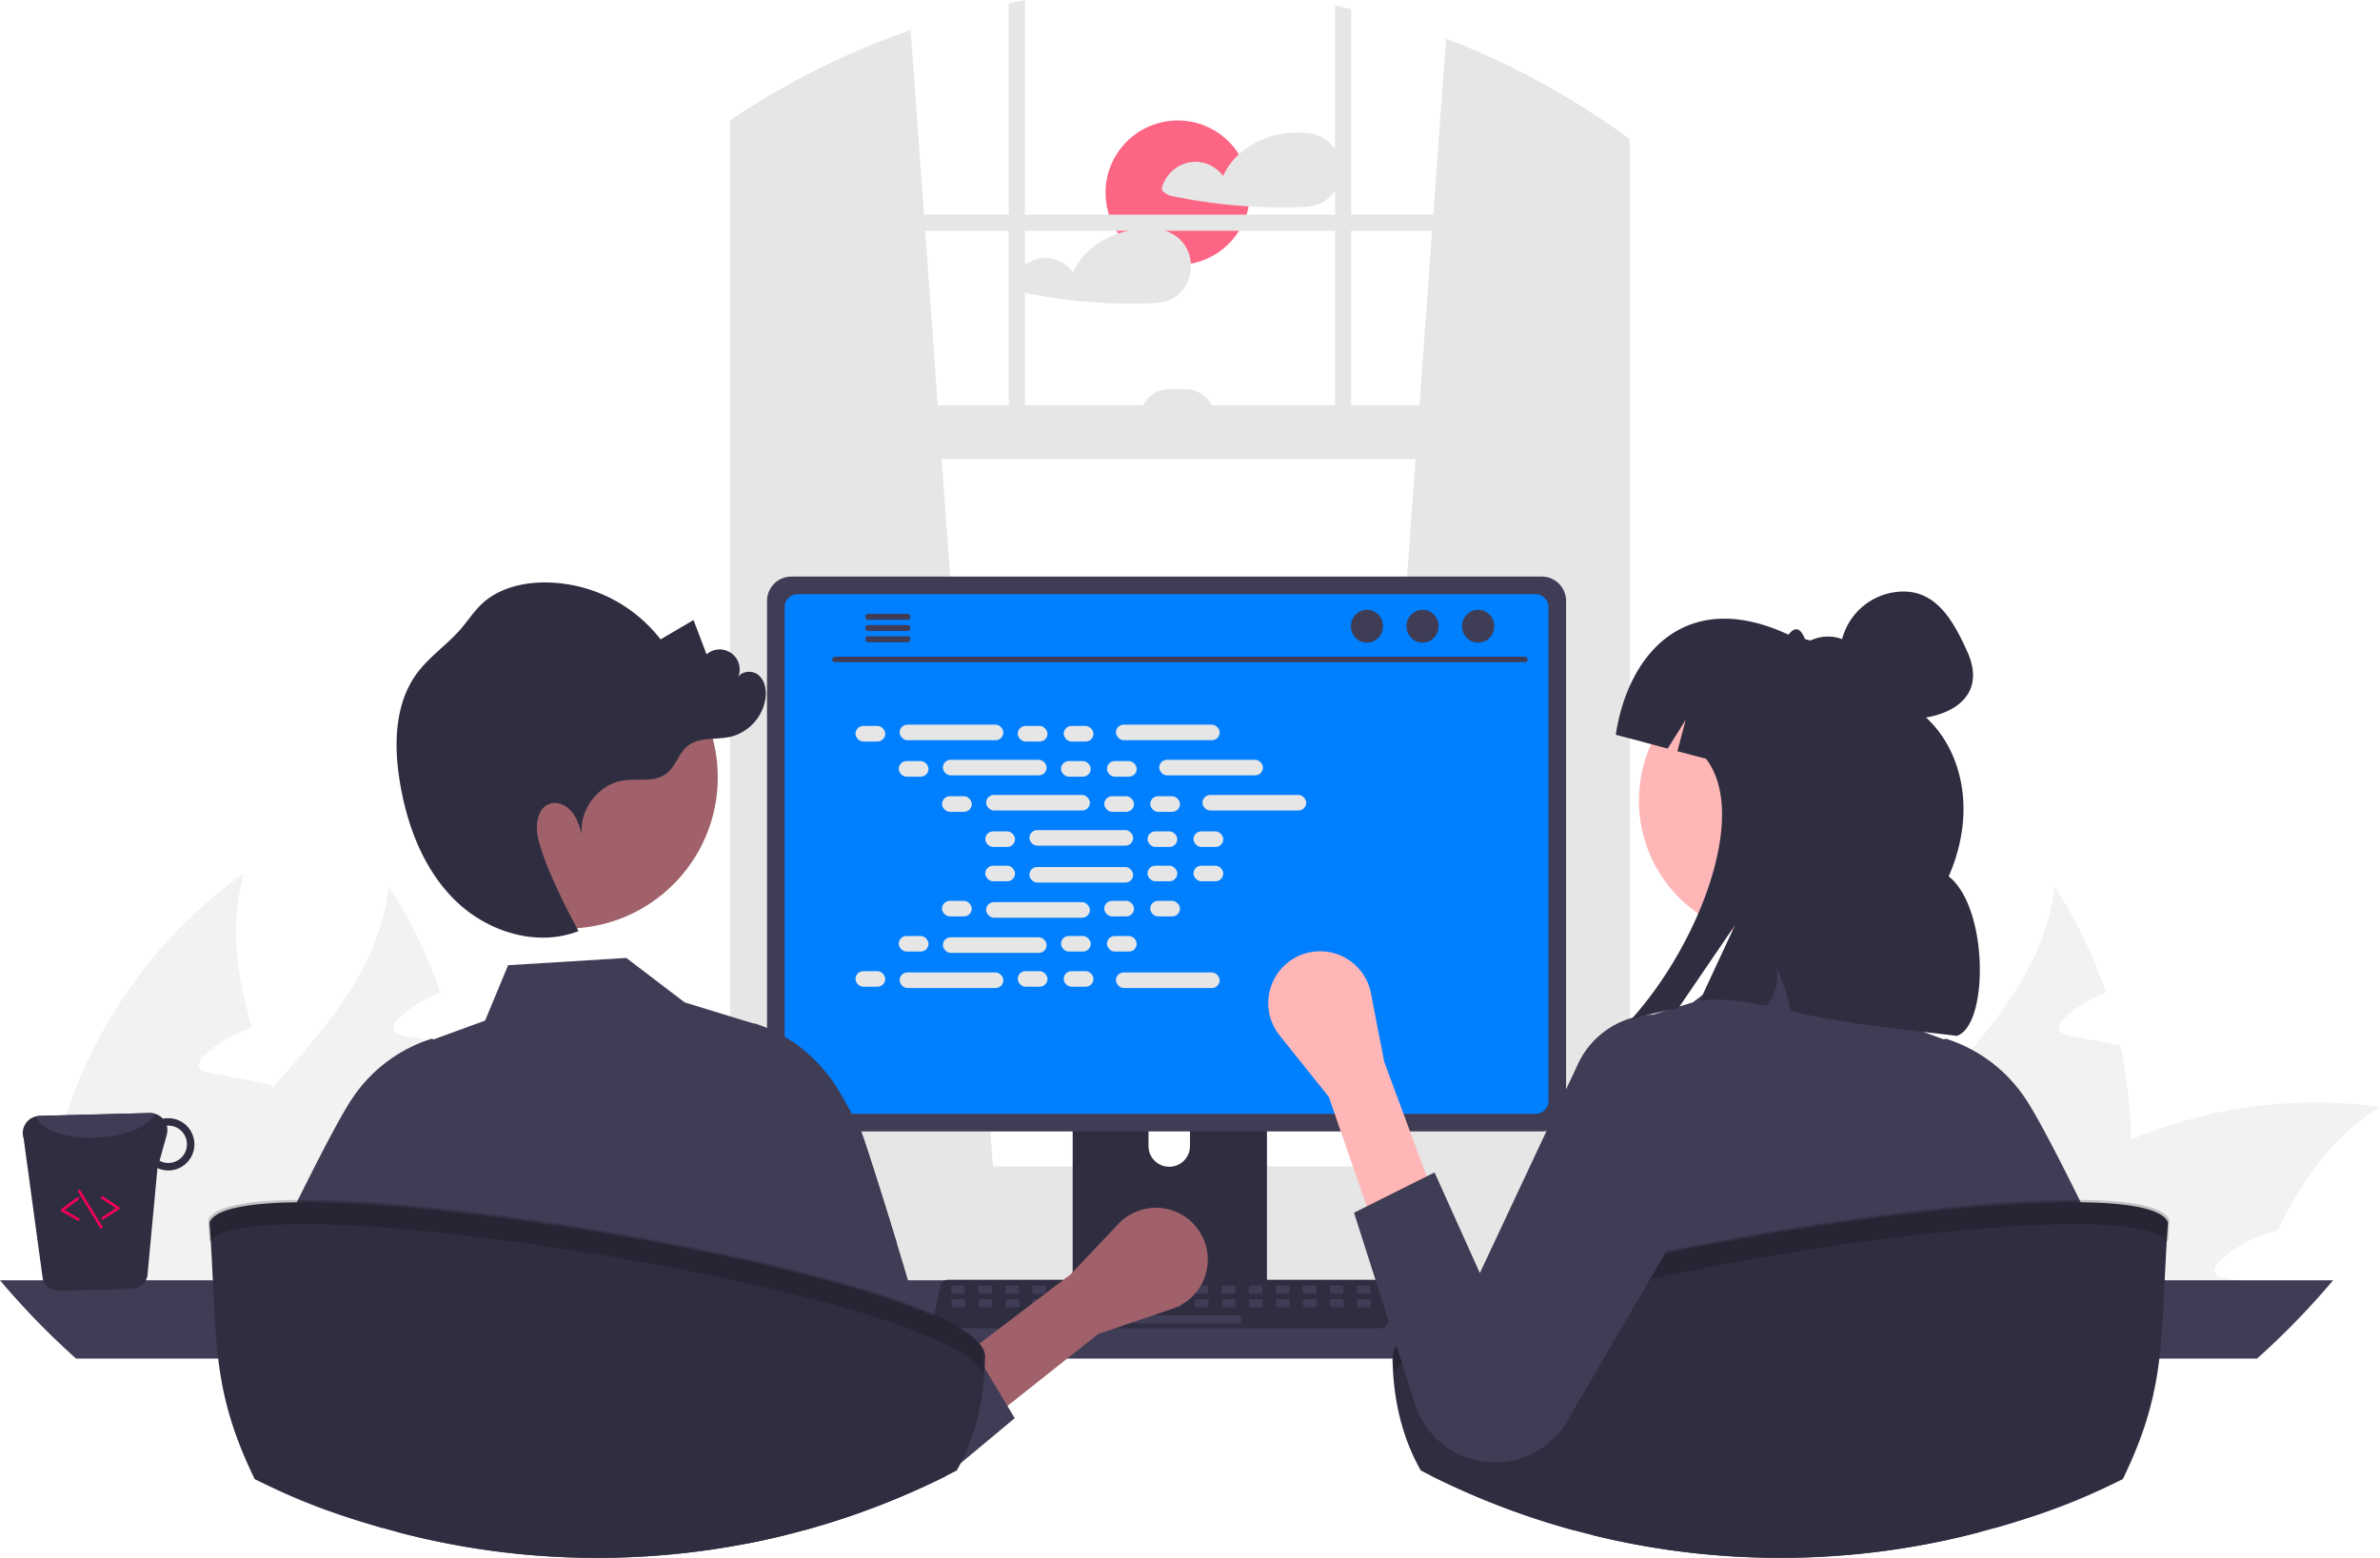 <?xml version="1.0"?>
<svg width="880.16" height="576.272" xmlns="http://www.w3.org/2000/svg" xmlns:svg="http://www.w3.org/2000/svg" data-name="Layer 1">
 <g class="layer">
  <title>Layer 1</title>
  <circle cx="435.55" cy="71.27" fill="#fd6584" id="svg_1" r="26.7"/>
  <path d="m655.23,220.49a13.24,13.24 0 0 0 -11.17,-9.29a1.08,1.08 0 0 0 -0.18,0a1.42,1.42 0 0 0 -0.22,-0.05c-8.94,-1.16 -18.88,1.66 -25.57,7.8a23.96,23.96 0 0 0 -5.83,8.04a12.92,12.92 0 0 0 -10.83,-5.28a13.18,13.18 0 0 0 -11.8,9.51a1.53,1.53 0 0 0 0.69,1.69a6.67,6.67 0 0 0 2.79,1.42c2.21,0.47 4.44,0.9 6.67,1.29q6.54,1.14 13.15,1.85q4.37,0.46 8.75,0.74c6.04,0.38 12.11,0.47 18.16,0.28c3,-0.1 5.88,-0.2 8.62,-1.52a12.8,12.8 0 0 0 4.95,-4.31a14.55,14.55 0 0 0 1.82,-12.17z" fill="#e6e6e6" id="svg_2" transform="translate(-159.92 -161.864)"/>
  <path d="m600.3,259.39a13.65,13.65 0 0 0 -0.56,-3.3a13.26,13.26 0 0 0 -11.18,-9.29a0.96,0.96 0 0 0 -0.17,0a1.89,1.89 0 0 0 -0.23,-0.05a33.19,33.19 0 0 0 -14.69,1.51c-7.26,2.43 -13.63,7.33 -16.7,14.33a12.92,12.92 0 0 0 -10.84,-5.28a13.18,13.18 0 0 0 -11.8,9.51a1.56,1.56 0 0 0 0.69,1.69a6.73,6.73 0 0 0 2.79,1.42c2.22,0.47 4.44,0.9 6.68,1.29q6.54,1.14 13.14,1.85a195.16,195.16 0 0 0 26.92,1.02c2.99,-0.1 5.88,-0.2 8.62,-1.52a12.77,12.77 0 0 0 4.94,-4.31a14.26,14.26 0 0 0 2.39,-8.87z" fill="#e6e6e6" id="svg_3" transform="translate(-159.92 -161.864)"/>
  <path d="m948.05,583.38a171.86,171.86 0 0 1 -7.44,53.77c-0.19,0.63 -0.41,1.26 -0.63,1.9l-109.56,0a98.32,98.32 0 0 1 7.41,-22.33c9.11,-19.35 24,-35.91 38.7,-52.36c20.24,-22.66 40,-45.14 43.13,-74.61a169.26,169.26 0 0 1 19.05,39.33a46.23,46.23 0 0 0 -15.29,9.38c-1.23,1.15 -2.53,2.83 -1.9,4.43c0.59,1.34 2.23,1.78 3.68,2.08c3.5,0.67 7,1.34 10.5,1.97c2.75,0.56 5.54,1.08 8.33,1.6a182.73,182.73 0 0 1 4.02,34.84z" fill="#f2f2f2" id="svg_4" transform="translate(-159.92 -161.864)"/>
  <path d="m1040.08,571.32c-17.56,10.68 -28.73,27.2 -37.85,45.7a46.74,46.74 0 0 0 -21.24,11.16c-1.27,1.15 -2.57,2.83 -1.9,4.43c0.56,1.34 2.23,1.78 3.68,2.08c3.46,0.67 7,1.34 10.46,1.97c-0.34,0.79 -0.67,1.6 -1.01,2.39l-116.1,0a164.17,164.17 0 0 1 17.45,-19.95c1.38,-1.38 2.79,-2.68 4.24,-4.02a173.65,173.65 0 0 1 50.24,-31.7a176.73,176.73 0 0 1 92.03,-12.06z" fill="#f2f2f2" id="svg_5" transform="translate(-159.92 -161.864)"/>
  <path d="m895.47,639.05l-103.38,0a167.93,167.93 0 0 1 0.15,-24.86c4.13,-51.1 31.93,-99.77 73.87,-129.24c-5.36,19.09 -2.61,38.07 2.98,57.12c-0.78,0.26 -1.57,0.48 -2.27,0.78a46.24,46.24 0 0 0 -15.3,9.38c-1.23,1.15 -2.53,2.83 -1.9,4.43c0.56,1.34 2.24,1.78 3.69,2.08c3.5,0.67 6.99,1.34 10.45,1.97c2.8,0.56 5.59,1.08 8.38,1.64c1.3,0.22 2.6,0.48 3.91,0.74c0.18,0.45 0.29,0.86 0.48,1.27c6.55,18.05 13.69,36.25 17.04,54.74a127.78,127.78 0 0 1 1.71,14.03c0.12,1.97 0.19,3.94 0.19,5.92z" fill="#f2f2f2" id="svg_6" transform="translate(-159.92 -161.864)"/>
  <path d="m332.05,583.38a171.86,171.86 0 0 1 -7.44,53.77c-0.19,0.63 -0.41,1.26 -0.63,1.9l-109.56,0a98.32,98.32 0 0 1 7.41,-22.33c9.11,-19.35 24,-35.91 38.7,-52.36c20.24,-22.66 40,-45.14 43.13,-74.61a169.26,169.26 0 0 1 19.05,39.33a46.23,46.23 0 0 0 -15.29,9.38c-1.23,1.15 -2.53,2.83 -1.9,4.43c0.59,1.34 2.23,1.78 3.68,2.08c3.5,0.67 7,1.34 10.5,1.97c2.75,0.56 5.54,1.08 8.33,1.6a182.73,182.73 0 0 1 4.02,34.84z" fill="#f2f2f2" id="svg_7" transform="translate(-159.92 -161.864)"/>
  <path d="m424.08,571.32c-17.56,10.68 -28.73,27.2 -37.85,45.7a46.74,46.74 0 0 0 -21.24,11.16c-1.27,1.15 -2.57,2.83 -1.9,4.43c0.56,1.34 2.23,1.78 3.68,2.08c3.46,0.67 7,1.34 10.46,1.97c-0.34,0.79 -0.67,1.6 -1.01,2.39l-116.1,0a164.17,164.17 0 0 1 17.45,-19.95c1.38,-1.38 2.79,-2.68 4.24,-4.02a173.65,173.65 0 0 1 50.24,-31.7a176.73,176.73 0 0 1 92.03,-12.06z" fill="#f2f2f2" id="svg_8" transform="translate(-159.92 -161.864)"/>
  <path d="m279.47,639.05l-103.38,0a167.93,167.93 0 0 1 0.15,-24.86c4.13,-51.1 31.93,-99.77 73.87,-129.24c-5.36,19.09 -2.61,38.07 2.98,57.12c-0.78,0.26 -1.57,0.48 -2.27,0.78a46.24,46.24 0 0 0 -15.3,9.38c-1.23,1.15 -2.53,2.83 -1.9,4.43c0.56,1.34 2.24,1.78 3.69,2.08c3.5,0.67 6.99,1.34 10.45,1.97c2.8,0.56 5.59,1.08 8.38,1.64c1.3,0.22 2.6,0.48 3.91,0.74c0.18,0.45 0.29,0.86 0.48,1.27c6.55,18.05 13.69,36.25 17.04,54.74a127.78,127.78 0 0 1 1.71,14.03c0.12,1.97 0.19,3.94 0.19,5.92z" fill="#f2f2f2" id="svg_9" transform="translate(-159.92 -161.864)"/>
  <path d="m664.33,595.64l92.37,8.2l0.99,0.09l0,-394.14q-0.5,-0.34 -0.99,-0.69a288.32,288.32 0 0 0 -62.01,-32.94l-4.72,65.1l-0.43,5.96l-4.67,64.56l-1.44,19.86l-18.93,261.7l-0.17,2.3z" fill="#e6e6e6" id="svg_10" transform="translate(-159.92 -161.864)"/>
  <path d="m435.9,202.45c-0.66,0.42 -1.32,0.84 -1.98,1.28l0,400.2l1.98,-0.18l91.37,-8.11l-0.17,-2.3l-18.93,-261.7l-1.44,-19.86l-4.67,-64.56l-0.43,-5.96l-4.95,-68.27a287.69,287.69 0 0 0 -60.78,29.46z" fill="#e6e6e6" id="svg_11" transform="translate(-159.92 -161.864)"/>
  <path d="m433.92,203.73c-1.33,0.86 -2.66,1.74 -3.97,2.63l0,403.03c0,10.07 5.97,18.51 13.95,20.66a15.25,15.25 0 0 0 4,0.53l296.8,0a15.12,15.12 0 0 0 3.99,-0.53a17.06,17.06 0 0 0 7.78,-4.66a22.92,22.92 0 0 0 6.18,-16l0,-396.02c-1.64,-1.21 -3.29,-2.41 -4.96,-3.58q-0.5,-0.34 -0.99,-0.69l0,400.29a16.11,16.11 0 0 1 -0.46,3.85c-1.41,5.95 -6.06,10.31 -11.54,10.31l-296.8,0c-6.62,0 -12,-6.35 -12,-14.16l0,-406.94c-0.66,0.42 -1.32,0.84 -1.98,1.28z" fill="#e6e6e6" id="svg_12" transform="translate(-159.92 -161.864)"/>
  <rect fill="#e6e6e6" height="5.96" id="svg_13" width="326.75" x="273" y="79.4"/>
  <path d="m659.6,165.25c-1.98,-0.49 -3.96,-0.95 -5.96,-1.38l0,161.81l5.96,0l0,-160.43z" fill="#e6e6e6" id="svg_14" transform="translate(-159.92 -161.864)"/>
  <path d="m538.96,161.86c-1.99,0.37 -3.98,0.75 -5.96,1.16l0,162.66l5.96,0l0,-163.82z" fill="#e6e6e6" id="svg_15" transform="translate(-159.92 -161.864)"/>
  <path d="m368.86,620.15a26.71,26.71 0 0 0 1.93,9.98a25.54,25.54 0 0 0 1.75,3.56a27.1,27.1 0 0 0 3.02,4.18a26.76,26.76 0 0 0 20.12,9.11l391.31,0a26.82,26.82 0 0 0 0,-53.64l-391.31,0a26.85,26.85 0 0 0 -26.82,26.81z" fill="#e6e6e6" id="svg_16" transform="translate(-159.92 -161.864)"/>
  <rect fill="#e6e6e6" height="19.86" id="svg_17" transform="translate(1030.691 481.565) rotate(-180)" width="324.77" x="432.92" y="311.78"/>
  <path d="m581.4,305.82l27.81,0a0,0 0 0 1 0,0l0,0a10.92,10.92 0 0 1 -10.93,10.93l-5.95,0a10.92,10.92 0 0 1 -10.93,-10.93l0,0a0,0 0 0 1 0,0z" fill="#e6e6e6" id="svg_18" transform="translate(1030.691 460.709) rotate(-180)"/>
  <path d="m159.92,635.47a289,289 0 0 0 28.12,28.95l806.58,0a289,289 0 0 0 28.12,-28.95l-862.82,0z" fill="#3f3d56" id="svg_19" transform="translate(-159.92 -161.864)"/>
  <path d="m556.61,538.66l0,102.56l71.85,0l0,-102.56a3.45,3.45 0 0 0 -2.43,-3.3a3.17,3.17 0 0 0 -1.03,-0.16l-64.92,0a3.46,3.46 0 0 0 -3.47,3.46zm28.04,35.24a7.67,7.67 0 0 1 15.34,0l0,11.9a7.67,7.67 0 0 1 -15.34,0l0,-11.9z" fill="#2f2e41" id="svg_20" transform="translate(-159.92 -161.864)"/>
  <path d="m556.39,637.94l0,9.89a1.95,1.95 0 0 0 1.93,1.94l68.43,0a1.94,1.94 0 0 0 1.93,-1.94l0,-9.89l-72.29,0z" fill="#3f3d56" id="svg_21" transform="translate(-159.92 -161.864)"/>
  <path d="m443.58,384.14l0,187.26a9.01,9.01 0 0 0 9,9l277.5,0a9.01,9.01 0 0 0 9,-9l0,-187.26a9.01,9.01 0 0 0 -9,-8.99l-277.5,0a9.01,9.01 0 0 0 -9,8.99z" fill="#3f3d56" id="svg_22" transform="translate(-159.92 -161.864)"/>
  <path d="m290.17,224.61l0,182.62a4.82,4.82 0 0 0 4.81,4.81l272.87,0a4.82,4.82 0 0 0 4.81,-4.81l0,-182.62a4.82,4.82 0 0 0 -4.81,-4.82l-272.87,0a4.82,4.82 0 0 0 -4.81,4.82z" fill="#007fff" id="svg_23"/>
  <path d="m505.73,652.1a2.95,2.95 0 0 0 2.32,1.11l162.34,0a2.99,2.99 0 0 0 2.92,-3.6l-2.52,-11.97a2.99,2.99 0 0 0 -1.86,-2.17a2.89,2.89 0 0 0 -1.06,-0.2l-157.31,0a2.89,2.89 0 0 0 -1.06,0.2a2.99,2.99 0 0 0 -1.86,2.17l-2.52,11.97a2.98,2.98 0 0 0 0.61,2.49z" fill="#2f2e41" id="svg_24" transform="translate(-159.92 -161.864)"/>
  <rect fill="#3f3d56" height="3" id="svg_25" rx="0.49" transform="translate(1168.514 1115.995) rotate(-180)" width="5" x="661.72" y="637.43"/>
  <rect fill="#3f3d56" height="3" id="svg_26" rx="0.49" transform="translate(1148.514 1115.995) rotate(-180)" width="5" x="651.72" y="637.43"/>
  <rect fill="#3f3d56" height="3" id="svg_27" rx="0.49" transform="translate(1128.514 1115.995) rotate(-180)" width="5" x="641.72" y="637.43"/>
  <rect fill="#3f3d56" height="3" id="svg_28" rx="0.49" transform="translate(1108.514 1115.995) rotate(-180)" width="5" x="631.72" y="637.43"/>
  <rect fill="#3f3d56" height="3" id="svg_29" rx="0.49" transform="translate(1088.514 1115.995) rotate(-180)" width="5" x="621.72" y="637.43"/>
  <rect fill="#3f3d56" height="3" id="svg_30" rx="0.49" transform="translate(1068.514 1115.995) rotate(-180)" width="5" x="611.72" y="637.43"/>
  <rect fill="#3f3d56" height="3" id="svg_31" rx="0.49" transform="translate(1048.514 1115.995) rotate(-180)" width="5" x="601.72" y="637.43"/>
  <rect fill="#3f3d56" height="3" id="svg_32" rx="0.49" transform="translate(1028.514 1115.995) rotate(-180)" width="5" x="591.72" y="637.43"/>
  <rect fill="#3f3d56" height="3" id="svg_33" rx="0.49" transform="translate(1008.514 1115.995) rotate(-180)" width="5" x="581.72" y="637.43"/>
  <rect fill="#3f3d56" height="3" id="svg_34" rx="0.49" transform="translate(988.514 1115.995) rotate(-180)" width="5" x="571.72" y="637.43"/>
  <rect fill="#3f3d56" height="3" id="svg_35" rx="0.49" transform="translate(968.514 1115.995) rotate(-180)" width="5" x="561.72" y="637.43"/>
  <rect fill="#3f3d56" height="3" id="svg_36" rx="0.49" transform="translate(948.514 1115.995) rotate(-180)" width="5" x="551.72" y="637.43"/>
  <rect fill="#3f3d56" height="3" id="svg_37" rx="0.49" transform="translate(928.514 1115.995) rotate(-180)" width="5" x="541.72" y="637.43"/>
  <rect fill="#3f3d56" height="3" id="svg_38" rx="0.49" transform="translate(908.514 1115.995) rotate(-180)" width="5" x="531.72" y="637.43"/>
  <rect fill="#3f3d56" height="3" id="svg_39" rx="0.49" transform="translate(888.514 1115.995) rotate(-180)" width="5" x="521.72" y="637.43"/>
  <rect fill="#3f3d56" height="3" id="svg_40" rx="0.49" transform="translate(868.514 1115.995) rotate(-180)" width="5" x="511.72" y="637.43"/>
  <rect fill="#3f3d56" height="3" id="svg_41" rx="0.49" transform="translate(1168.75 1125.995) rotate(-180)" width="5" x="661.84" y="642.43"/>
  <rect fill="#3f3d56" height="3" id="svg_42" rx="0.49" transform="translate(1148.75 1125.995) rotate(-180)" width="5" x="651.84" y="642.43"/>
  <rect fill="#3f3d56" height="3" id="svg_43" rx="0.49" transform="translate(1128.75 1125.995) rotate(-180)" width="5" x="641.84" y="642.43"/>
  <rect fill="#3f3d56" height="3" id="svg_44" rx="0.49" transform="translate(1108.75 1125.995) rotate(-180)" width="5" x="631.84" y="642.43"/>
  <rect fill="#3f3d56" height="3" id="svg_45" rx="0.49" transform="translate(1088.75 1125.995) rotate(-180)" width="5" x="621.84" y="642.43"/>
  <rect fill="#3f3d56" height="3" id="svg_46" rx="0.49" transform="translate(1068.75 1125.995) rotate(-180)" width="5" x="611.84" y="642.43"/>
  <rect fill="#3f3d56" height="3" id="svg_47" rx="0.49" transform="translate(1048.75 1125.995) rotate(-180)" width="5" x="601.84" y="642.43"/>
  <rect fill="#3f3d56" height="3" id="svg_48" rx="0.49" transform="translate(1028.75 1125.995) rotate(-180)" width="5" x="591.84" y="642.43"/>
  <rect fill="#3f3d56" height="3" id="svg_49" rx="0.49" transform="translate(1008.75 1125.995) rotate(-180)" width="5" x="581.84" y="642.43"/>
  <rect fill="#3f3d56" height="3" id="svg_50" rx="0.49" transform="translate(988.75 1125.995) rotate(-180)" width="5" x="571.84" y="642.43"/>
  <rect fill="#3f3d56" height="3" id="svg_51" rx="0.49" transform="translate(968.75 1125.995) rotate(-180)" width="5" x="561.84" y="642.43"/>
  <rect fill="#3f3d56" height="3" id="svg_52" rx="0.49" transform="translate(948.75 1125.995) rotate(-180)" width="5" x="551.84" y="642.43"/>
  <rect fill="#3f3d56" height="3" id="svg_53" rx="0.49" transform="translate(928.75 1125.995) rotate(-180)" width="5" x="541.84" y="642.43"/>
  <rect fill="#3f3d56" height="3" id="svg_54" rx="0.49" transform="translate(908.75 1125.995) rotate(-180)" width="5" x="531.84" y="642.43"/>
  <rect fill="#3f3d56" height="3" id="svg_55" rx="0.49" transform="translate(888.75 1125.995) rotate(-180)" width="5" x="521.84" y="642.43"/>
  <rect fill="#3f3d56" height="3" id="svg_56" rx="0.49" transform="translate(868.75 1125.995) rotate(-180)" width="5" x="511.84" y="642.43"/>
  <rect fill="#3f3d56" height="3" id="svg_57" rx="0.49" transform="translate(1037.75 1137.995) rotate(-180)" width="40" x="578.84" y="648.43"/>
  <path d="m468.61,406.81l255.33,0a1.02,1.02 0 0 0 0,-2.03l-255.33,0a1.02,1.02 0 0 0 0,2.03z" fill="#3f3d56" id="svg_58" transform="translate(-159.92 -161.864)"/>
  <ellipse cx="546.64" cy="231.65" fill="#3f3d56" id="svg_59" rx="5.95" ry="6.08"/>
  <ellipse cx="526.08" cy="231.65" fill="#3f3d56" id="svg_60" rx="5.95" ry="6.08"/>
  <ellipse cx="505.52" cy="231.65" fill="#3f3d56" id="svg_61" rx="5.95" ry="6.08"/>
  <path d="m479.9,390.04a1.09,1.09 0 0 0 1.09,1.1l14.6,0a1.11,1.11 0 0 0 0,-2.21l-14.6,0a1.1,1.1 0 0 0 -1.09,1.11z" fill="#3f3d56" id="svg_62" transform="translate(-159.92 -161.864)"/>
  <path d="m479.9,394.19a1.09,1.09 0 0 0 1.09,1.1l14.6,0a1.11,1.11 0 0 0 0,-2.21l-14.6,0a1.1,1.1 0 0 0 -1.09,1.11z" fill="#3f3d56" id="svg_63" transform="translate(-159.92 -161.864)"/>
  <path d="m479.9,398.33a1.1,1.1 0 0 0 1.09,1.11l14.6,0a1.11,1.11 0 0 0 0,-2.21l-14.6,0a1.09,1.09 0 0 0 -1.09,1.1z" fill="#3f3d56" id="svg_64" transform="translate(-159.92 -161.864)"/>
  <rect fill="#e6e6e6" height="5.76" id="svg_65" rx="2.88" width="11.01" x="316.37" y="268.54"/>
  <rect fill="#e6e6e6" height="5.76" id="svg_66" rx="2.88" width="11.01" x="376.37" y="268.54"/>
  <rect fill="#e6e6e6" height="5.76" id="svg_67" rx="2.88" width="11.01" x="393.37" y="268.54"/>
  <rect fill="#e6e6e6" height="5.76" id="svg_68" rx="2.88" width="38.37" x="332.69" y="268.06"/>
  <rect fill="#e6e6e6" height="5.76" id="svg_69" rx="2.88" width="38.37" x="412.69" y="268.06"/>
  <rect fill="#e6e6e6" height="5.76" id="svg_70" rx="2.88" width="11.01" x="332.37" y="281.54"/>
  <rect fill="#e6e6e6" height="5.76" id="svg_71" rx="2.88" width="11.01" x="392.37" y="281.54"/>
  <rect fill="#e6e6e6" height="5.76" id="svg_72" rx="2.88" width="11.01" x="409.37" y="281.54"/>
  <rect fill="#e6e6e6" height="5.76" id="svg_73" rx="2.88" width="38.37" x="348.69" y="281.06"/>
  <rect fill="#e6e6e6" height="5.76" id="svg_74" rx="2.88" width="38.37" x="428.69" y="281.06"/>
  <rect fill="#e6e6e6" height="5.76" id="svg_75" rx="2.88" width="11.01" x="348.37" y="294.54"/>
  <rect fill="#e6e6e6" height="5.76" id="svg_76" rx="2.88" width="11.01" x="408.37" y="294.54"/>
  <rect fill="#e6e6e6" height="5.76" id="svg_77" rx="2.88" width="11.01" x="425.37" y="294.54"/>
  <rect fill="#e6e6e6" height="5.76" id="svg_78" rx="2.88" width="38.37" x="364.69" y="294.06"/>
  <rect fill="#e6e6e6" height="5.76" id="svg_79" rx="2.88" width="38.37" x="444.69" y="294.06"/>
  <rect fill="#e6e6e6" height="5.76" id="svg_80" rx="2.88" width="11.01" x="364.37" y="307.54"/>
  <rect fill="#e6e6e6" height="5.76" id="svg_81" rx="2.88" width="11.01" x="424.37" y="307.54"/>
  <rect fill="#e6e6e6" height="5.76" id="svg_82" rx="2.88" width="11.01" x="441.37" y="307.54"/>
  <rect fill="#e6e6e6" height="5.76" id="svg_83" rx="2.88" width="38.37" x="380.69" y="307.06"/>
  <rect fill="#e6e6e6" height="5.76" id="svg_84" rx="2.88" width="11.01" x="376.37" y="359.24"/>
  <rect fill="#e6e6e6" height="5.76" id="svg_85" rx="2.88" width="11.01" x="393.37" y="359.24"/>
  <rect fill="#e6e6e6" height="5.76" id="svg_86" rx="2.88" width="38.37" x="412.69" y="359.72"/>
  <rect fill="#e6e6e6" height="5.76" id="svg_87" rx="2.88" width="11.01" x="316.37" y="359.24"/>
  <rect fill="#e6e6e6" height="5.76" id="svg_88" rx="2.88" width="38.37" x="332.69" y="359.72"/>
  <rect fill="#e6e6e6" height="5.76" id="svg_89" rx="2.88" width="11.01" x="332.37" y="346.24"/>
  <rect fill="#e6e6e6" height="5.76" id="svg_90" rx="2.88" width="11.01" x="392.37" y="346.24"/>
  <rect fill="#e6e6e6" height="5.76" id="svg_91" rx="2.88" width="11.01" x="409.37" y="346.24"/>
  <rect fill="#e6e6e6" height="5.76" id="svg_92" rx="2.88" width="38.37" x="348.69" y="346.72"/>
  <rect fill="#e6e6e6" height="5.76" id="svg_93" rx="2.88" width="11.01" x="348.37" y="333.24"/>
  <rect fill="#e6e6e6" height="5.76" id="svg_94" rx="2.88" width="11.01" x="408.37" y="333.24"/>
  <rect fill="#e6e6e6" height="5.76" id="svg_95" rx="2.88" width="11.01" x="425.37" y="333.24"/>
  <rect fill="#e6e6e6" height="5.76" id="svg_96" rx="2.88" width="38.37" x="364.69" y="333.72"/>
  <rect fill="#e6e6e6" height="5.76" id="svg_97" rx="2.88" width="11.01" x="364.37" y="320.24"/>
  <rect fill="#e6e6e6" height="5.76" id="svg_98" rx="2.88" width="11.01" x="424.37" y="320.24"/>
  <rect fill="#e6e6e6" height="5.76" id="svg_99" rx="2.88" width="11.01" x="441.37" y="320.24"/>
  <rect fill="#e6e6e6" height="5.76" id="svg_100" rx="2.88" width="38.37" x="380.69" y="320.72"/>
  <path d="m509.83,707.82c-0.22,0.11 -0.44,0.22 -0.66,0.32q-2.08,1.03 -4.2,2.04q-6.33,3.01 -12.82,5.73a285.48,285.48 0 0 1 -34.97,12.03c-2,-12.47 -3.94,-41.88 -5.8,-63.51c-0.35,-4.07 -0.7,-7.86 -1.05,-11.21a97.16,97.16 0 0 0 -1.89,-13.08a4.36,4.36 0 0 0 -0.39,-0.97c0.19,1.73 0.39,6.89 0.58,14.05c0.1,3.35 0.19,7.14 0.29,11.21c0.47,20.82 0.96,49.15 1.45,65.28c-1.39,0.34 -2.79,0.68 -4.19,1c-0.88,0.21 -1.77,0.41 -2.66,0.6c-1.08,0.24 -2.16,0.48 -3.24,0.7q-1.69,0.36 -3.39,0.69a290.07,290.07 0 0 1 -56.06,5.44c-1.25,0 -2.49,-0.01 -3.74,-0.02c-0.38,0 -0.76,-0.01 -1.15,-0.02c-1.1,-0.02 -2.24,-0.04 -3.4,-0.07a288.59,288.59 0 0 1 -65.84,-9.49l0.87,-64.11l0.15,-11.21l0.06,-4.25a15.18,15.18 0 0 0 -0.88,4.25c-0.35,2.73 -0.71,6.6 -1.07,11.21c-1.37,17.76 -2.78,46.41 -4.24,62.71c-17.29,-4.92 -29.93,-9.41 -45.73,-17.31c-0.61,-0.3 -1.23,-0.61 -1.84,-0.92c0.11,-0.77 0.23,-1.54 0.34,-2.33c1.79,-12.44 -0.32,-28.63 1.66,-42.15c1.51,-10.43 3.07,-20.45 4.64,-28.95c1.9,-10.23 3.83,-18.27 5.74,-22.18c2.2,-4.51 4.4,-8.95 6.53,-13.2q1.38,-2.75 2.71,-5.39c0.48,-0.95 0.96,-1.89 1.43,-2.81c2.14,-4.19 4.16,-8.06 6.01,-11.49c1.3,-2.41 2.5,-4.59 3.6,-6.5c1.29,-2.25 2.43,-4.11 3.37,-5.52a55.31,55.31 0 0 1 29.28,-22.21l0.3,-0.08l0.29,0.12l0.33,0.15l19.06,-6.97l8.51,-20.49l43.71,-2.69l7.06,5.37l3.61,2.75l3.85,2.93l7.08,5.39l2.01,0.62l2.99,0.92l20.45,6.28l0.21,-0.09l0.3,0.08a55.17,55.17 0 0 1 27.36,19.5c0.68,0.88 1.31,1.79 1.92,2.71c1.66,2.46 3.9,6.35 6.54,11.23c1.09,2.01 2.24,4.19 3.45,6.5c0.73,1.39 7.03,21.05 13.16,41.13c5.73,18.8 11.31,37.97 12.04,42.89c0.13,0.91 0.27,1.83 0.4,2.74c0.83,5.69 1.65,11.42 2.44,17.01c1.17,8.29 2.31,16.29 3.4,23.44c0.01,0.07 0.02,0.13 0.03,0.2z" fill="#3f3d56" id="svg_101" transform="translate(-159.92 -161.864)"/>
  <polygon id="svg_102" opacity="0.2" points="303.59 473.566 295.093 440.774 287.59 469.07 303.59 473.566"/>
  <path d="m175.75,635.05a6.42,6.42 0 0 0 6.18,4.33l26.49,-0.68a6.33,6.33 0 0 0 5.99,-4.66l3.74,-40.09a9.79,9.79 0 0 0 4.24,0.88a9.66,9.66 0 0 0 -0.48,-19.32a8.18,8.18 0 0 0 -1.74,0.18a6.55,6.55 0 0 0 -4.87,-2.1l-40.75,1.05a5.85,5.85 0 0 0 -1.01,0.12a6.36,6.36 0 0 0 -4.87,8.27l7.08,52.02zm43.17,-43.82l2.67,-9.55a6.51,6.51 0 0 0 0.02,-3.37c0.13,0 0.24,-0.07 0.37,-0.07a6.91,6.91 0 0 1 0.33,13.82a6.51,6.51 0 0 1 -3.39,-0.83z" fill="#2f2e41" id="svg_103" transform="translate(-159.92 -161.864)"/>
  <path d="m173.54,574.76c0.87,4.97 10.63,8.46 22.37,7.85c10.79,-0.5 19.61,-4.29 21.23,-8.78a6.03,6.03 0 0 0 -1.84,-0.24l-40.75,1.05a5.85,5.85 0 0 0 -1.01,0.12z" fill="#3f3d56" id="svg_104" transform="translate(-159.92 -161.864)"/>
  <path d="m198.06,613.02a0.5,0.5 0 0 0 0.15,-0.07l5.75,-3.76a0.5,0.5 0 0 0 0,-0.84l-5.98,-3.91a0.5,0.5 0 1 0 -0.55,0.83l5.35,3.5l-5.12,3.35a0.5,0.5 0 0 0 0.4,0.9z" fill="#f50057" id="svg_105" transform="translate(-159.92 -161.864)"/>
  <path d="m188.97,613.44a0.5,0.5 0 0 0 0.13,-0.92l-5.31,-3.04l5.13,-3.81a0.5,0.5 0 1 0 -0.6,-0.8l-5.73,4.27a0.5,0.5 0 0 0 0.04,0.83l5.97,3.42a0.5,0.5 0 0 0 0.37,0.05z" fill="#f50057" id="svg_106" transform="translate(-159.92 -161.864)"/>
  <path d="m197.49,616.32a0.48,0.48 0 0 0 0.13,-0.06a0.5,0.5 0 0 0 0.17,-0.68l-8.16,-13.41a0.5,0.5 0 0 0 -0.85,0.52l8.16,13.41a0.5,0.5 0 0 0 0.55,0.22z" fill="#f50057" id="svg_107" transform="translate(-159.92 -161.864)"/>
  <path d="m945.07,708.9c-0.61,0.31 -1.23,0.62 -1.84,0.92c-15.8,7.9 -28.44,12.39 -45.73,17.31c-1.46,-16.3 -2.87,-44.95 -4.24,-62.71c-0.36,-4.61 -0.72,-8.48 -1.07,-11.21a15.18,15.18 0 0 0 -0.88,-4.25l0.06,4.25l0.15,11.21l0.87,64.11a288.59,288.59 0 0 1 -65.84,9.49c-1.16,0.03 -2.3,0.05 -3.4,0.07c-0.39,0.01 -0.77,0.02 -1.15,0.02c-1.25,0.01 -2.49,0.02 -3.74,0.02a289.27,289.27 0 0 1 -69.54,-8.43c0.49,-16.13 0.98,-44.46 1.45,-65.28c0.1,-4.07 0.19,-7.86 0.29,-11.21c0.19,-7.16 0.39,-12.32 0.58,-14.05a4.36,4.36 0 0 0 -0.39,0.97a97.15,97.15 0 0 0 -1.89,13.08c-0.35,3.35 -0.7,7.14 -1.05,11.21c-1.86,21.63 -3.8,51.04 -5.8,63.51a285.47,285.47 0 0 1 -34.97,-12.03q-9,-3.75 -17.68,-8.09c1.1,-7.2 2.25,-15.27 3.43,-23.64c0.92,-6.49 1.87,-13.16 2.84,-19.75c1.5,-10.18 52.46,-120.11 64.47,-123.96l0.3,-0.08l0.21,0.09l20.45,-6.28l2.99,-0.92l2.01,-0.62l7.08,-5.39l3.85,-2.93l3.61,-2.75l7.06,-5.37l43.71,2.69l8.51,20.49l19.06,6.97l0.33,-0.15l0.29,-0.12l0.3,0.08a55.31,55.31 0 0 1 29.28,22.21c0.94,1.41 2.08,3.27 3.37,5.52c1.1,1.91 2.3,4.09 3.6,6.5c1.85,3.43 3.87,7.3 6.01,11.49c0.47,0.92 0.95,1.86 1.43,2.81q1.33,2.64 2.71,5.39c2.13,4.25 4.33,8.69 6.53,13.2c1.91,3.91 3.84,11.95 5.74,22.18c1.57,8.5 3.13,18.52 4.64,28.95c1.98,13.52 -0.13,29.71 1.66,42.15c0.11,0.79 0.23,1.56 0.34,2.33z" fill="#3f3d56" id="svg_108" transform="translate(-159.92 -161.864)"/>
  <circle cx="656.95" cy="296.16" fill="#ffb6b6" id="svg_109" r="50.84"/>
  <polygon id="svg_110" opacity="0.2" points="575.659 473.566 584.156 440.774 591.659 469.07 575.659 473.566"/>
  <path d="m961.69,614.06c-3.04,41.88 0.11,60.32 -16.67,94.85a286.16,286.16 0 0 1 -47.52,18.22q-2.55,0.72 -5.11,1.4a288.59,288.59 0 0 1 -65.84,9.49c-1.16,0.03 -2.3,0.05 -3.4,0.07c-0.39,0.01 -0.77,0.02 -1.15,0.02c-1.25,0.01 -2.49,0.02 -3.74,0.02a289.27,289.27 0 0 1 -69.54,-8.43q-3.42,-0.84 -6.81,-1.77a285.47,285.47 0 0 1 -34.97,-12.03q-9,-3.75 -17.68,-8.09c-1.31,-0.66 -2.62,-1.32 -3.91,-2c-6.63,-11.66 -10.4,-25.84 -10.48,-42.88c4.59,-29.36 276.68,-74.19 286.82,-48.87z" fill="#2f2e41" id="svg_111" transform="translate(-159.92 -161.864)"/>
  <path d="m961.68,621.24c0.16,-2.6 0.33,-5.27 0.53,-8.06c-10.14,-25.32 -282.23,19.51 -286.82,48.87c0.02,2.69 0.13,5.3 0.32,7.85c11.12,-28.98 269.61,-71.59 285.97,-48.66z" id="svg_112" opacity="0.2" transform="translate(-159.92 -161.864)"/>
  <path d="m668.1,616.04l22.34,-11.17l-18.62,-50.25l-4.9,-25.34a19.16,19.16 0 0 0 -31.28,-10.91l0,0a19.16,19.16 0 0 0 -2.5,26.52l18.21,22.76l16.75,48.39z" fill="#ffb6b6" id="svg_113" transform="translate(-159.92 -161.864)"/>
  <path d="m690.44,595.57l-29.78,14.89l22.6,70.8a30.98,30.98 0 0 0 22.33,20.72l0,0a30.98,30.98 0 0 0 33.74,-14.2l59.92,-102.71a31.62,31.62 0 0 0 -10.19,-42.98l0,0a31.62,31.62 0 0 0 -45.3,12.76l-36.57,77.94l-16.75,-37.22z" fill="#3f3d56" id="svg_114" transform="translate(-159.92 -161.864)"/>
  <circle cx="209.51" cy="287.55" fill="#a0616a" id="svg_115" r="55.94"/>
  <path d="m314.16,410.87c4.55,-6.13 11.09,-10.49 16.09,-16.25c2.74,-3.17 5.02,-6.75 8.1,-9.59c5.74,-5.26 13.75,-7.42 21.52,-7.69a54.3,54.3 0 0 1 44.34,21.04q6.09,-3.57 12.19,-7.15q2.41,6.34 4.82,12.68a7.39,7.39 0 0 1 11.26,9.25c0.97,-2.99 5.4,-3.62 7.84,-1.65c2.45,1.98 3.1,5.49 2.7,8.61a17.32,17.32 0 0 1 -13.06,14.32c-5.31,1.18 -11.48,-0.06 -15.73,3.34c-3.4,2.72 -4.43,7.67 -7.9,10.3c-4.28,3.24 -10.33,1.74 -15.65,2.45c-9.31,1.26 -16.68,10.78 -15.56,20.1c-0.84,-2.94 -1.73,-5.97 -3.64,-8.36c-1.91,-2.39 -5.13,-4 -8.06,-3.13c-4.85,1.46 -5.64,8.06 -4.46,12.98c3.11,13.05 14.92,34.15 14.92,34.15c-15.33,6.04 -33.59,0.33 -45.42,-11.15c-11.83,-11.47 -17.99,-27.72 -20.67,-43.97c-2.27,-13.79 -1.95,-29.06 6.37,-40.28z" fill="#2f2e41" id="svg_116" transform="translate(-159.92 -161.864)"/>
  <path d="m880.58,486.05c10.64,-24.4 4.61,-46.85 -8.36,-58.76l0,-0.01c-5.1,-11.43 -11.88,-20.25 -19.64,-22.32c-3.75,-2.41 -7.39,-5.24 -11.43,-6.68a14.89,14.89 0 0 0 -11.68,0.53l-2.06,-0.55c-1.75,-4.47 -3.8,-4.56 -6.08,-1.62c-8.78,-4.09 -16.69,-5.92 -23.73,-5.92c-22.96,0 -36.54,19.44 -40.14,42.94l19.19,5.11l6.67,-10.63l-3.08,11.59l10.59,2.81c16.12,20.99 -3.17,69.41 -27.62,96.35q8.73,-2.42 17.39,-4.08l20.98,-30.76l-13,28c6.75,-0.99 15.36,-0.04 24.77,1.87c3.17,-4.14 4.84,-9.66 3.2,-14.58a55.75,55.75 0 0 1 5.48,16.53c19.86,4.85 46.95,7.34 61.55,9.18c11.8,-3.85 11.83,-47.34 -3,-59z" fill="#2f2e41" id="svg_117" transform="translate(-159.92 -161.864)"/>
  <path d="m887.51,403.05c7.79,17.46 -7.94,24.96 -22.35,24.75c-13.02,-0.19 -24.08,-9.34 -24.74,-22.34a23.58,23.58 0 0 1 22.34,-24.75c13,-0.66 19.44,10.46 24.75,22.34z" fill="#2f2e41" id="svg_118" transform="translate(-159.92 -161.864)"/>
  <path d="m525.9,687.17l-12.84,-21.41l42.69,-32.39l17.75,-18.74a19.16,19.16 0 0 1 32.25,7.6l0,0a19.16,19.16 0 0 1 -12.14,23.71l-27.59,9.41l-40.12,31.82z" fill="#a0616a" id="svg_119" transform="translate(-159.92 -161.864)"/>
  <path d="m535.18,686.47l-19.99,16.66l-5.39,4.49l-0.63,0.52q-2.08,1.03 -4.2,2.04q-6.33,3.01 -12.82,5.73a285.48,285.48 0 0 1 -34.97,12.03q-3.39,0.93 -6.81,1.77c-1.39,0.34 -2.79,0.68 -4.19,1c-0.88,0.21 -1.77,0.41 -2.66,0.6c-1.08,0.24 -2.16,0.48 -3.24,0.7q-1.69,0.36 -3.39,0.69a30.96,30.96 0 0 1 -9.62,-22.44c0,-0.27 0,-0.55 0.01,-0.83l3.21,-82.33l1.42,-36.49a31.62,31.62 0 0 1 31.69,-30.78c0.96,0 1.91,0.05 2.85,0.14c0.68,0.88 1.31,1.79 1.92,2.71c1.66,2.46 3.9,6.35 6.54,11.23c1.09,2.01 2.24,4.19 3.45,6.5c0.73,1.39 7.03,21.05 13.16,41.13l-2.7,20.97l-4.88,37.8l20.02,-13.14l14.1,-9.26l1.67,2.79l4.35,7.26l8.4,14l2.7,4.51z" fill="#3f3d56" id="svg_120" transform="translate(-159.92 -161.864)"/>
  <path d="m524.22,662.94c-0.01,1.7 -0.05,3.37 -0.14,5.02a97.25,97.25 0 0 1 -1.58,13.56a79.14,79.14 0 0 1 -7.31,21.61c-0.46,0.91 -0.95,1.81 -1.45,2.69c-1.29,0.68 -2.6,1.34 -3.91,2c-0.22,0.11 -0.44,0.22 -0.66,0.32q-8.35,4.15 -17.02,7.77a285.48,285.48 0 0 1 -34.97,12.03q-3.39,0.93 -6.81,1.77q-6.67,1.65 -13.48,2.99a290.07,290.07 0 0 1 -56.06,5.44c-1.25,0 -2.49,-0.01 -3.74,-0.02c-0.38,0 -0.76,-0.01 -1.15,-0.02c-1.1,-0.02 -2.24,-0.04 -3.4,-0.07a288.59,288.59 0 0 1 -65.84,-9.49q-2.56,-0.68 -5.11,-1.4a286.16,286.16 0 0 1 -47.52,-18.22c-16.78,-34.53 -13.63,-52.97 -16.67,-94.85c6.24,-15.59 111.81,-4.58 193.09,13.03c22.06,4.78 42.32,10.05 58.33,15.41c16.54,5.53 28.53,11.15 33.23,16.43a7.94,7.94 0 0 1 2.17,4z" fill="#2f2e41" id="svg_121" transform="translate(-159.92 -161.864)"/>
  <path d="m237.41,621.24c-0.16,-2.6 -0.33,-5.27 -0.53,-8.06c10.14,-25.32 282.23,19.51 286.82,48.87c-0.02,2.69 -0.13,5.3 -0.32,7.85c-11.12,-28.98 -269.61,-71.59 -285.97,-48.66z" id="svg_122" opacity="0.2" transform="translate(-159.92 -161.864)"/>
 </g>
</svg>